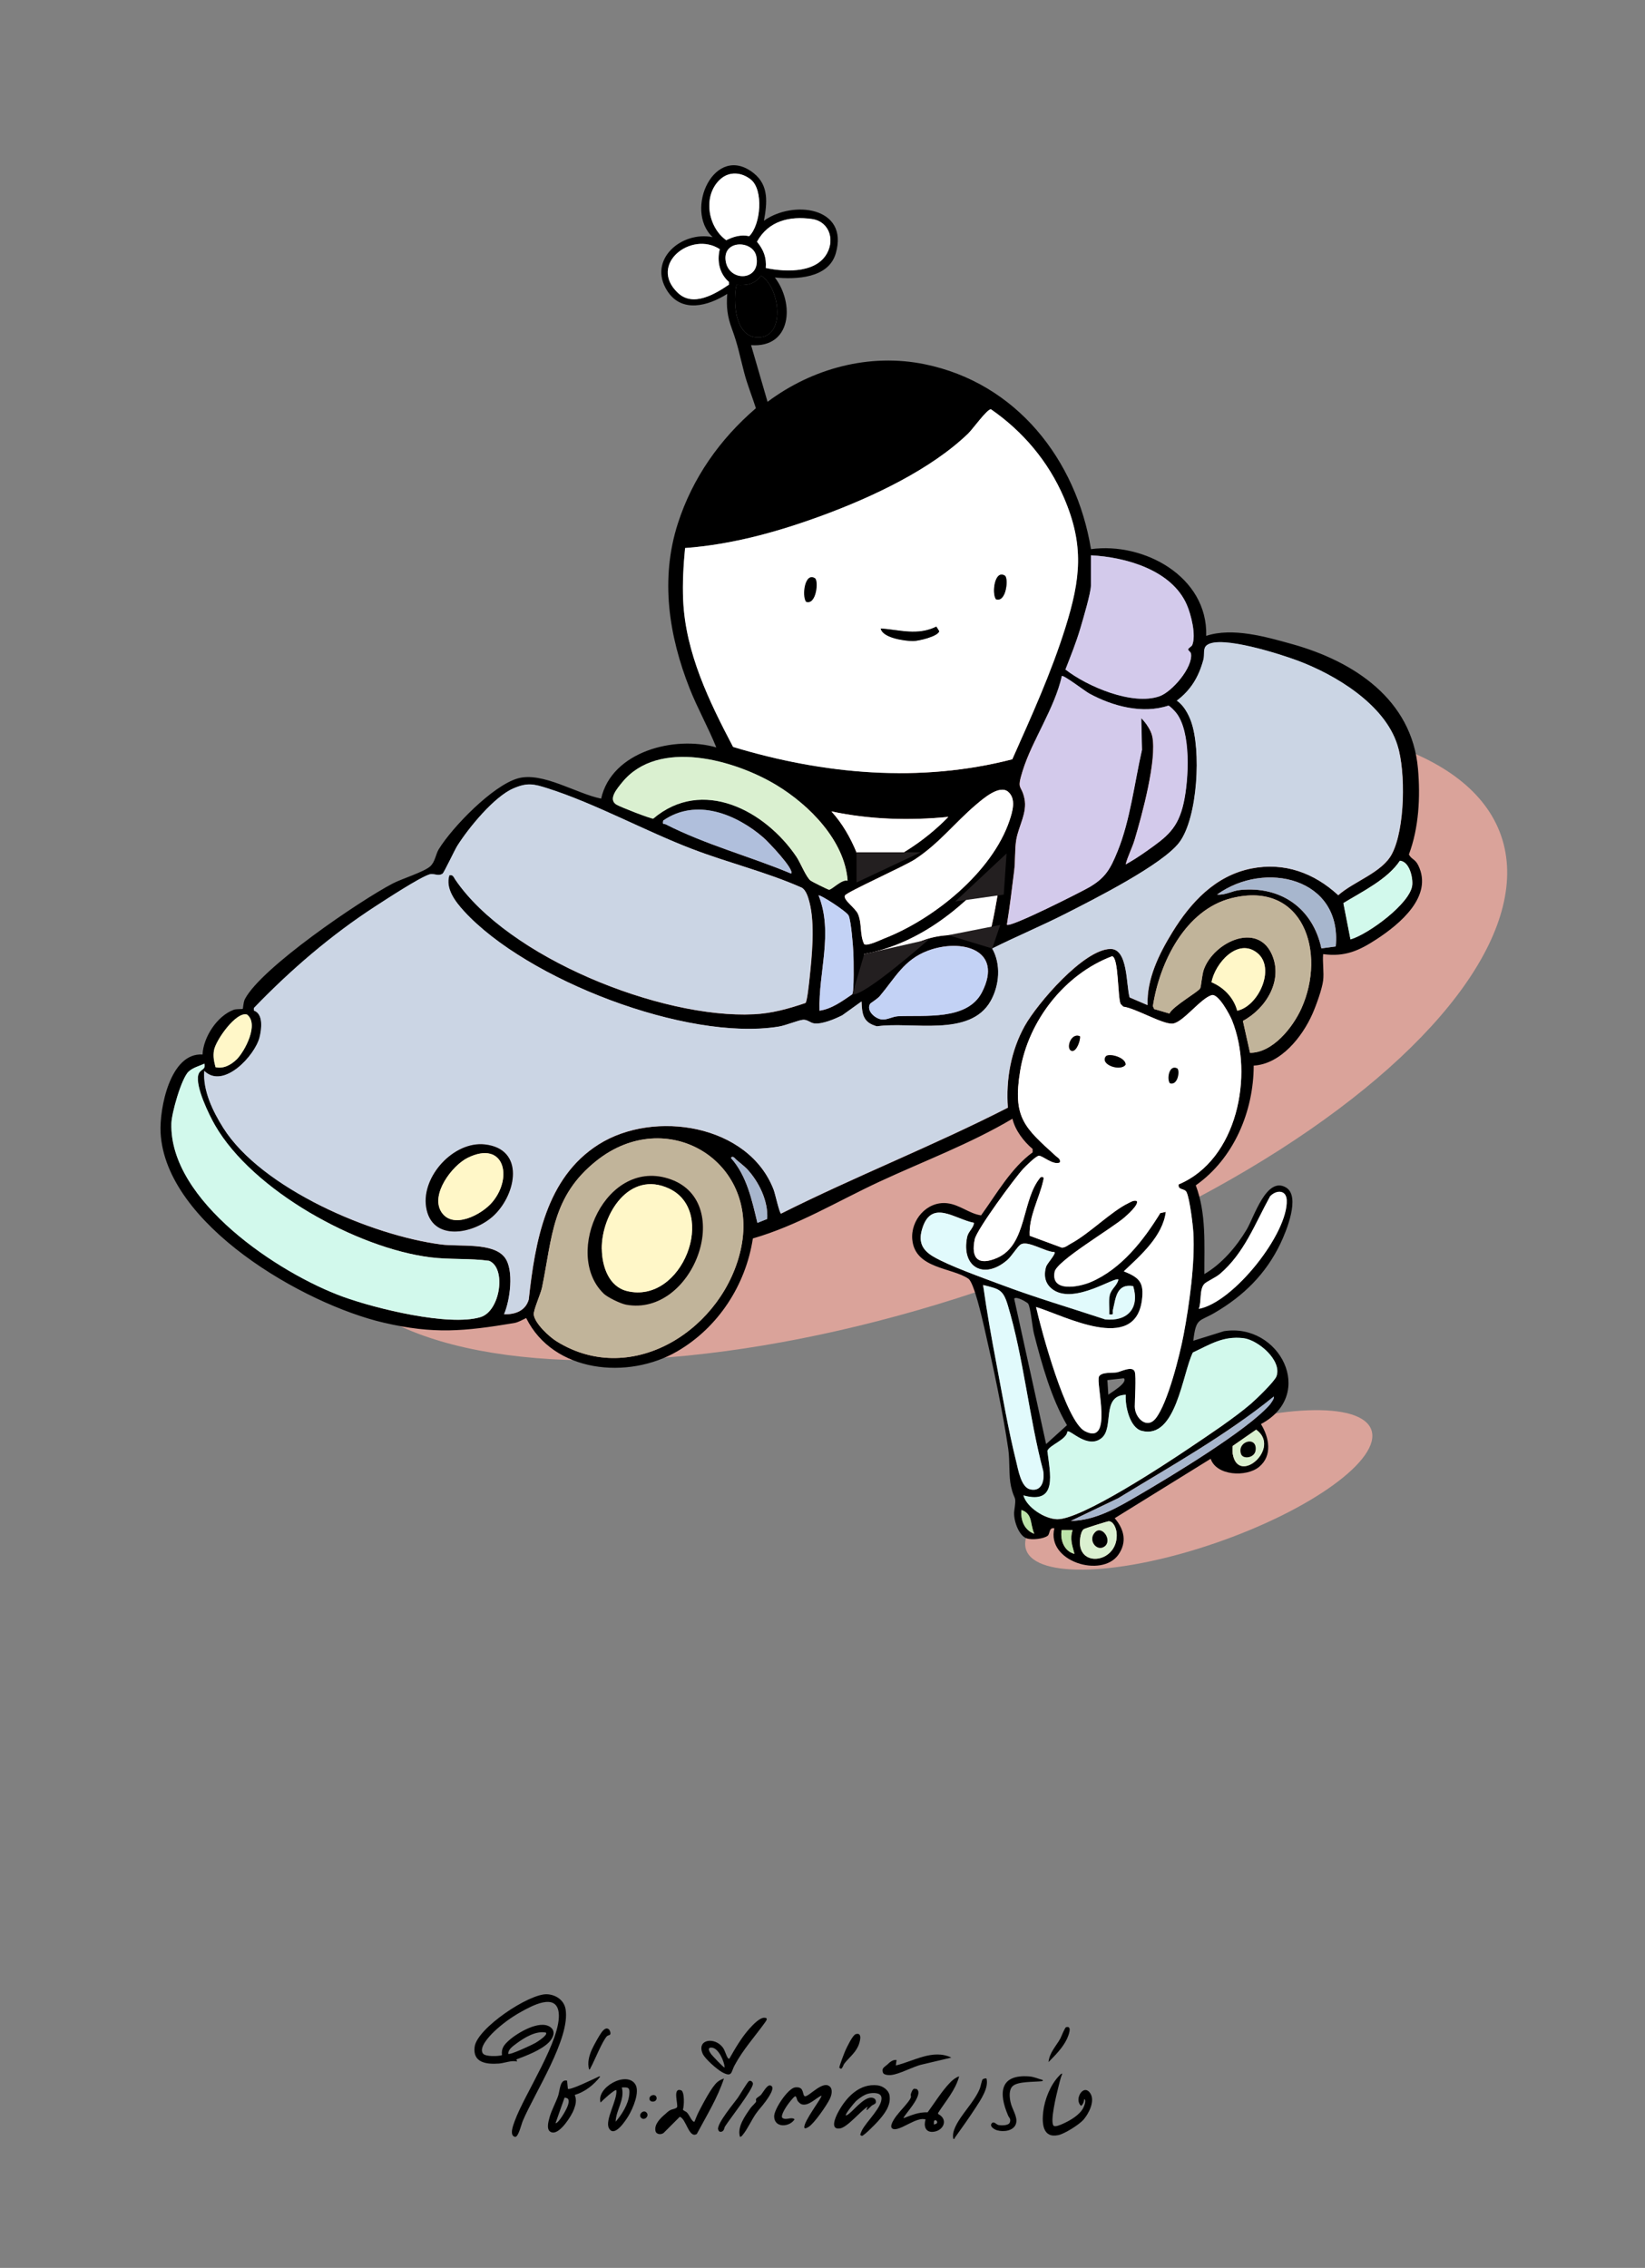 <?xml version="1.0" encoding="UTF-8"?>
<svg id="Layer_1" xmlns="http://www.w3.org/2000/svg" version="1.1" viewBox="0 0 231.72 319.39">
  <rect x="0" y="0" width="231.72" height="319.39" fill="#808080" stroke="none"/>
  <!-- Generator: Adobe Illustrator 29.8.2, SVG Export Plug-In . SVG Version: 2.1.1 Build 3)  -->
  <defs>
    <style>
      .st0 {
        fill: #daf0d0;
      }

      .st1 {
        fill: #b0bfdc;
      }

      .st2 {
        fill: #c3d2f5;
      }

      .st3 {
        fill: #c1b49a;
      }

      .st4 {
        fill: #231f20;
      }

      .st5 {
        fill: #cbd5e4;
      }

      .st6 {
        fill: #e1fafc;
      }

      .st7 {
        fill: #fff;
      }

      .st8 {
        fill: #a7b6cd;
      }

      .st9 {
        fill: #daa39a;
      }

      .st10 {
        fill: #bce3a9;
      }

      .st11 {
        fill: #fff7c8;
      }

      .st12 {
        fill: #d2f9ec;
      }

      .st13 {
        fill: #d3caeb;
      }
    </style>
  </defs>
  <g>
    <ellipse class="st9" cx="168.87" cy="209.81" rx="25.74" ry="7.84" transform="translate(-59.49 67.02) rotate(-19.15)"/>
    <ellipse class="st9" cx="128.18" cy="146.6" rx="88.15" ry="36.47" transform="translate(-41 50.17) rotate(-19.15)"/>
    <g>
      <path d="M186.38,138.09c-.14,1.18-.99,3.53-1.5,4.68-1.44,3.27-4.48,7.08-8.28,7.3-.01,6.47-2.82,13.11-8.16,16.86,1.5,3.98,1.19,8.3,1.21,12.5,2.46-1.44,4.51-3.84,5.96-6.27,1.04-1.74,2.79-7.57,5.55-5.92,2.07,1.24.02,6.19-.78,7.86-2.05,4.3-5.2,7.4-9.28,9.78-2.21,1.29-2.62.66-3.01,3.94l4.32-1.35c7.82-1.22,13.06,8.92,5.21,13.08,1.15,1.87,1.67,4.45-.27,6.04-1.79,1.46-6,1.26-6.81-1.15l-13.52,8.37c1.35,1.57,1.76,3.38.51,5.15-2.33,3.3-10.16.97-9.01-3.73-.79-.16-.6.79-.94,1.05-.58.45-2.21.61-2.93.38-1.2-.38-1.94-2.71-1.78-3.86.34-2.41.05-1.26-.45-3.44-.34-1.48-.15-3.59-.39-5.27-.78-5.35-2.18-11.89-3.4-17.2-.29-1.25-1.42-6.25-2.21-6.8-2.29-1.6-7.51-1.38-7.91-5.5-.27-2.74,2.04-5.45,4.89-5.14,1.78.19,3.14,1.48,4.8,1.71,2.18-3.02,4.25-6.69,7.26-8.87v-.48c-1.24-1.04-2.47-2.64-2.84-4.26-5.97,3.54-12.51,5.97-18.79,8.89-5.88,2.74-11.52,6.17-17.78,7.97-1,6.56-4.88,12.54-10.64,15.89-6.93,4.04-17.45,3.04-21.29-4.68-.56.26-1.11.61-1.73.71-7,1.16-11.25,1.59-18.35-.06-11.23-2.61-30.76-13.83-31.42-26.78-.17-3.36,1.34-11.29,5.91-10.98.11-2.46,2.07-5.45,4.39-6.3.38-.14,1.21-.07,1.28-.14.05-.05.06-.9.3-1.37,2.32-4.43,16.14-13.82,20.81-16.27,1.25-.66,4.45-1.64,5.3-2.43.7-.65.75-1.67,1.2-2.41,1.93-3.13,7.6-8.97,11.14-9.97,3.44-.98,8.3,2.18,11.73,2.85,1.48-6.63,10.32-8.91,16.22-7.21-1.12-2.79-2.62-5.45-3.73-8.24-2.96-7.47-4.2-15.49-1.68-23.31,2.06-6.4,5.92-11.87,10.99-16.22-.53-1.66-1.2-3.29-1.64-4.97-.64-2.43-.87-3.86-1.75-6.24-.63-1.72-.79-3.04-.65-4.89-2.68,1.7-6.42,2.75-8.45-.43-2.81-4.39,2.03-8.46,6.4-7.56-4.11-3.85.29-13.38,5.79-9,2.16,1.72,1.88,4.22,1.43,6.69,4.07-2.94,12.02-1.97,10.12,4.59-1.02,3.53-5.59,3.69-8.58,3.4,2.79,3.66,2.36,9.94-3.35,9.53l2.32,7.98c6.31-4.72,14.35-6.89,22.15-5.29,12.9,2.64,21.34,13.42,23.41,26.04,7.41-1.02,16.47,3.84,16.23,12.21,3.72-1.22,8.4.13,12.1,1.16,8.68,2.42,16.88,7.78,17.73,17.55.35,3.98.13,8.33-1.28,12.08.38.71.88.63,1.32,1.53,2.14,4.35-2.61,8.27-5.85,10.39-2.48,1.62-4.46,2.53-7.55,2.11-.1,1.19.14,2.57,0,3.73ZM26.56,150.92c-1.02,1.01-2.37,5.82-2.41,7.27-.33,10.91,15.12,21.16,24.22,24.45,4.52,1.63,14.85,4.2,19.32,2.85,2.8-.84,3.67-6.94,1.21-7.93-2.72-.37-5.54-.14-8.27-.49-10.36-1.3-25.03-9.39-30.33-18.6-.87-1.52-2.78-5.44-2.36-7.08.23-.88,1.09-.64.86-1.59-.7.31-1.68.57-2.23,1.12ZM28.79,150.83c-.23,2.76,1.22,5.72,2.67,8.02,5.41,8.57,20.92,15.16,30.7,16.42,2.6.34,7.35-.33,8.97,1.85,1.31,1.77.73,6-.11,7.97,1.54.06,3.02-.48,3.47-2.07.89-8.1,2.41-17.14,9.84-21.84,7.79-4.93,21.15-2.83,24.67,6.4.21.55.83,3.33,1.03,3.34,10.51-5.27,21.5-9.58,31.95-14.92-.29-3.96.43-8.02,2.38-11.52,1.76-3.14,8.3-10.78,12.07-10.83,2.51-.03,2.2,5.16,2.71,6.83l2.52,1.08c-.13-3.68,1.61-7.21,3.5-10.28,2.6-4.22,6.05-7.95,11.12-8.96,4.64-.92,8.84.62,12.24,3.76,2.2-1.96,6.19-3.18,7.57-5.83,1.84-3.53,1.95-11.56.77-15.31-1.8-5.75-8.76-9.92-14.1-11.91-2.37-.88-10.75-3.59-12.71-2.18-.64.44-.32,1.32-.52,2.06-.66,2.43-1.73,4.25-3.75,5.78.94.6,1.63,1.87,2,2.89,1.46,3.99.97,13.56-1.63,17.05-2.35,3.15-12.17,8.08-15.98,10.03-3.4,1.74-6.97,3.22-10.39,4.93,1.27,2.23,1.02,5.19-.21,7.38-2.91,5.19-11.13,2.86-16.03,3.58-1.95-.53-2.11-1.69-2.17-3.5l-2.7,1.94c-1.02.52-2.86,1.3-3.97,1.15-.54-.07-.94-.55-1.55-.51-.65.04-2.43.79-3.44.96-12.93,2.1-35.49-6.59-44.35-16.28-1.21-1.33-2.63-3.16-2.05-5.03.53-.11.6.26.82.59,7.45,11,28.96,19.62,42.05,18.98,2.58-.13,4.87-.77,7.29-1.59.23-.16.51-2.85.57-3.43.35-3.24.8-7.69-.02-10.8-.17-.66-.48-1.68-1.08-2.01-4.99-2.21-10.34-3.49-15.42-5.44-6.63-2.54-13.63-6.4-20.31-8.53-2.01-.64-2.89-.87-4.89,0-2.71,1.17-6.3,5.56-7.89,8.08-.41.65-1.89,3.79-2.07,3.92-.65.43-1.21-.1-1.86.11-1.43.45-6.09,3.51-7.62,4.5-6.24,4.05-11.96,8.97-17.11,14.31v.36c1.37.48,1.11,2.61.81,3.79-.65,2.54-5.05,7.33-7.76,4.73ZM33.33,149.2c1.16-1.16,3.19-4.99,1.46-6.32-1.54-.49-4.44,3.66-4.66,5.06-.14.87.01,1.53.22,2.35,1.12.27,2.21-.33,2.97-1.09ZM75.19,185.16c.17,1.25,2.17,3.1,3.22,3.75,10.79,6.7,23.73-1.95,26.01-13.29,2.45-12.19-10.54-19.98-20.39-12.15-6.29,5-6.22,10.73-7.67,17.82-.2.99-1.25,3.24-1.17,3.88ZM119.4,124.03c-.41-5.65-5.41-10.69-10.04-13.48-5.88-3.54-16.63-6.6-21.71-.39-.74.91-2.01,2.37-.85,3.13.49.32,4.82,2.01,5.22,1.99,6.91-5.85,15.75-1.15,20.15,5.34.58.86,1.36,2.88,2.01,3.39.19.15,2.44,1.27,2.59,1.28.4.04,1.78-1.5,2.63-1.27ZM93.42,115.56c-.12.67.09.4.36.53,5.65,2.88,11.83,4.49,17.66,6.93.53-.56-3.28-4.52-3.86-5.03-3.85-3.35-9.52-5.65-14.16-2.44ZM102.69,40.08v-.37c-1.35-1.17-1.72-2.94-1.3-4.62-4.02-2.62-10.11,2.16-5.91,6.15,2.15,2.04,5.24.18,7.21-1.16ZM96.51,77.18c-.23,2.43-.38,4.9-.27,7.35.33,7.4,3.65,14.23,7.03,20.66,12.77,3.86,26.32,5.1,39.33,1.74,2.72-6.08,5.48-12.16,7.48-18.54,2.15-6.84,2.69-11.6-.22-18.34-2.19-5.06-5.76-9.29-10.26-12.41-.52-.08-2.57,2.79-3.2,3.4-5.3,5.12-13.56,8.97-20.43,11.51-6.26,2.31-12.75,4.13-19.45,4.63ZM101.48,25.23c-2.52,2.25-1.82,6.73.82,8.6,1.05-.52,2.08-.82,3.24-.57,1.63-1.61,2.04-6.51.23-7.97-1.3-1.05-3.02-1.19-4.29-.06ZM102.23,36.81c.5,2.97,5,2.78,4.31-.7-.45-2.33-4.84-2.38-4.31.7ZM105.18,164.58c-.29-.31-1.06-.92-1.45-1.25-.2-.17-.52-.67-.77-.26,2.24,2.5,2.96,5.95,3.73,9.14l1.38-.55c.17-2.53-1.18-5.27-2.89-7.09ZM103.75,40.12c-.54,2.18-.25,7.12,2.74,7.38,4.29.38,3.47-6.99.71-8.69-.94,1.25-1.94,1.4-3.45,1.31ZM107.87,37.75c2.91.6,7.55.77,8.85-2.55.76-1.95-.19-4.05-2.34-4.35-3.17-.45-6.14.26-7.75,3.2.93,1.13,1.36,2.22,1.24,3.71ZM115.31,126.11c2.1,5.26-.04,10.84.13,16.23,1.76-.26,3.21-1.36,4.63-2.32.25-.42.18-4.93.14-5.8-.05-1.05-.32-4.48-.66-5.26-.27-.6-4.08-3.04-4.24-2.84ZM133.59,115.04c-5.47.54-11.1.38-16.48-.77,2.22,2.45,3.54,5.39,4.53,8.5,4.52-1.66,8.6-4.29,11.95-7.73ZM142.01,111.51c-1.25-1.05-3.57,1.01-4.57,1.85-2.95,2.51-5.16,5.43-8.56,7.66-1.46.96-9.6,4.6-9.86,5.09-.31.59,1.45,1.75,1.82,2.58.6,1.36.24,2.92.88,4.27.43.33,2.26-.58,2.84-.8,6.98-2.72,15.18-9.32,17.64-16.61.42-1.25.97-3.07-.2-4.04ZM121.75,134.35v3.61c2.82-.14,3.47-2.48,5.43-3.97,2.8-2.13,6.19-2.62,9.57-2.15,1.06.15,2.14,1.09,2.75-.72.42-1.23,1.6-8.01,1.57-9.25,0-.13,0-.26,0-.39-4.94,6.04-11.37,11.4-19.31,12.88ZM122.57,141.36c-.58.99.72,2.12,1.68,2.21.71.07,1.5-.42,2.26-.46,3.71-.18,9.75.65,11.82-3.38,3.09-6.04-2.95-7.61-7.64-5.84-3.37,1.27-4.61,3.85-6.75,6.38-.35.41-1.32,1-1.36,1.08ZM137.2,172.21c-2.64-.5-5.88-3.31-7.22.63-.66,1.94-.18,3.15,1.54,4.15,2.24,1.3,6.89,2.94,9.47,3.92,4.81,1.81,9.8,3.28,14.69,4.9,3.18.33,4.89-1.59,3.95-4.69-2.37-.38-2.45,1.68-2.85,3.35-.11.44.25.75-.52.62.05-.86-.11-1.79.06-2.64.19-.93,1.06-1.39,1.23-2.25-.51-.45-6.06,3.44-9.1,1.5-1.2-.76-1.49-1.98-1.08-3.32.13-.44,1.41-1.79,1.17-2.05-1.25,0-3.8-1.72-4.78-1.05-.48.32-1.22,1.62-1.91,2.21-3.26,2.78-6.48.96-5.61-3.29.16-.77.89-1.24.97-1.99ZM159.85,193.2c.21.67,0,3.87,0,4.89,0,1.55,1.68,3.27,2.95,1.66,1.7-2.14,3.4-8.96,3.93-11.78.8-4.23,1.62-10.12,1.37-14.36-.07-1.17-.51-4.79-.96-5.72-.28-.57-1.25-.25-1.11-1.09,8.26-3.46,10.61-15.4,7.52-23.1-.31-.78-1.93-3.83-2.88-3.55-1.59.47-4.1,3.93-5.53,4.01s-5.19-2.18-6.91-2.39l-.38-.39c-.43-1.01-.26-6.58-1.2-6.71-6.67,2.52-11.79,9.09-12.94,16.1-1.1,6.67.61,8.02,5.05,12.06.29.26.65.38.54.88-.95.45-2.42-.97-2.96-.94-.41.02-1.83,1.44-2.2,1.83-1.17,1.25-6.54,8.55-6.83,9.91-.59,2.78.55,3.77,3.15,2.64,4.29-1.87,3.41-8.24,6.14-11.38.54-.1.42.2.33.59-.55,2.43-2.02,4.93-1.89,7.67l4.49,1.66c.5.05.88-.32,1.29-.54,2.68-1.43,5.7-4.55,8.17-5.73.37-.18.66-.39,1.11-.3.45.45-1.36,2.02-1.68,2.31-1.75,1.54-9.55,6.12-9.86,7.67-.59,2.92,3.38,2.18,5.08,1.46,4.28-1.81,7.44-5.86,9.8-9.72l.78-.17c-.46,3.45-3.51,6.09-5.92,8.37,2.19.89,2.89,1.55,2.55,4.1-1.01,7.48-10.9,2.16-14.91.92.72,3.25,4.18,16.07,6.86,17.48,4.1,2.16,1.51-6.83,2.02-7.7.39-.66,1.83-.45,2.52-.57.56-.1,2.22-.99,2.51-.07ZM138.48,180.97c.51,3.72,1.18,7.43,1.88,11.12.84,4.46,1.68,9.34,2.77,13.71.3,1.2.69,3.66,1.98,3.95,1.65.37,2.05-1.26,1.83-2.61-1.99-7.5-2.77-15.99-4.99-23.34-.68-2.24-1.23-2.27-3.48-2.83ZM149.56,95.2c-1.03,4.6-4.16,9-5.53,13.4-.86,2.77-.18,1.79.26,3.84s-.82,3.88-1.15,5.84c-.22,1.31-.12,3.03-.29,4.35-.32,2.53-.61,5.08-1.03,7.6.44.46,10.51-4.65,11.59-5.27,2.29-1.33,2.98-2.58,3.98-5.03,1.78-4.36,2.4-9.72,3.45-14.32l-.1-4.47c.65.67,1.36,1.63,1.56,2.56.69,3.27-1.45,11.12-2.48,14.55-.35,1.18-.96,2.3-1.27,3.49,1-.56,1.98-1.19,2.91-1.85,2.88-2.04,4.46-3.18,5.26-6.84.71-3.25,1.09-10-1.09-12.69-.19-.23-.85-.93-1.07-.98-3.64,1.22-7.89.08-11.17-1.72-.53-.29-3.63-2.66-3.86-2.45ZM144.85,183.61c-.12-.18-1.68-1.12-1.99-.72l4.5,20.48,2.94-2.66c-2.22-3.8-3.55-8.59-4.65-12.88-.23-.9-.48-3.71-.81-4.21ZM143.89,212.65c-.16,1.42.4,2.85,1.8,3.35-.63-1.38-.16-2.77-1.8-3.35ZM144.15,210.59c.46,1.73,3.03,3.33,4.76,3.37,3.42.07,15.38-7.84,18.75-10.11,2.68-1.81,6.12-4.07,8.54-6.14.73-.63,3.33-3.13,3.6-3.87.82-2.23-2.61-5.13-4.65-5.37-2.86-.34-4.68.87-7.13,2.02-1.46,2.91-2.35,12.28-7.2,11.03-1.71-.44-2.37-3.56-2.25-5.08-3.52.12-1.58,4.62-3.42,6.11-1.95,1.57-4.38-1.23-4.8-.94-.11,1.17-2.56,1.92-2.82,2.74.36,3.09,1.54,7.62-3.39,6.26ZM149.55,215.48c-.24,1.37.34,2.99,1.8,3.35-.31-1.21-.67-2.08-.26-3.35h-1.54ZM153.67,78.21v4.25c0,1.02-1.12,4.77-1.48,5.99-.58,1.98-1.36,3.91-2.11,5.83,3.06,2.39,9.43,5.11,13.25,3.77,1.78-.62,4.73-4.07,4.44-6.01-.03-.21-.39-.44-.4-.58,0-.19.49-.41.58-.64.56-1.39-.17-4.28-.77-5.66-2.13-4.89-8.62-6.72-13.51-6.96ZM179.42,196.68c-6.77,5.49-14.45,9.76-21.88,14.3l-6.7,3.21c3.51-.05,6.67-1.94,9.61-3.65,4.54-2.65,15.14-9.04,18.37-12.66.16-.18.78-1,.6-1.2ZM152.18,217.87c.64,2.91,5.44,1.81,5.11-2-.05-.56-.41-1.64-1.12-1.63-.18,0-3.38,1-3.52,1.12-.52.43-.61,1.88-.47,2.51ZM155.99,194.36l.13,2.06c.39-.32,2.79-1.68,2.19-2.32l-2.32.26ZM176.08,148.26c3.19.02,6.05-3.58,7.25-6.27,3.53-7.86.25-18.02-9.84-15.51-6.53,1.63-10.15,9.07-11.09,15.21l.18.41,2.15.63c.47-1.02,4.04-3.04,4.33-3.54.14-.25.24-1.93.53-2.7,1.42-3.82,7.42-6.63,9.51-2.21,1.74,3.68-.73,7.73-4.02,9.49l1,4.48ZM168.87,184.32c4.92-.91,12.62-10.69,12.38-15.33-.08-1.46-1.5-1.42-2.34-.52-2.16,3.9-3.62,7.99-7.08,10.94-.58.5-1.89,1.07-2.2,1.41-.7.78-.37,2.5-.76,3.49ZM174.28,142.34c3.02-.65,5.43-6,2.84-8.12-2.74-2.24-5.97,1.44-6.46,4.11,1.73.73,3.13,2.17,3.62,4.01ZM188.15,133.29c.92-9.64-9.99-12.17-16.71-7.31,1.12.12,2.11-.53,3.22-.64,5.77-.59,10.26,2.57,11.47,8.22l2.01-.27ZM173.65,204.79c.78,4.43,6.88-.88,3.29-3.45l-3.3,2.29c-.03.05-.02,1.02,0,1.16ZM189.24,127.18l1,5.11c2.48-.71,8.47-5.08,8.7-7.66.1-1.09-.4-3.3-1.74-3.42-1.73,2.61-5.27,4.32-7.95,5.96Z"/>
      <path class="st5" d="M28.79,150.83c2.71,2.6,7.11-2.18,7.76-4.73.3-1.18.56-3.31-.79-3.79v-.36c5.14-5.34,10.86-10.26,17.1-14.31,1.53-.99,6.2-4.05,7.62-4.5.65-.21,1.21.32,1.86-.11.19-.12,1.67-3.27,2.07-3.92,1.59-2.52,5.18-6.91,7.89-8.08,1.99-.86,2.88-.64,4.89,0,6.68,2.14,13.68,5.99,20.31,8.53,5.08,1.95,10.43,3.23,15.42,5.44.61.33.91,1.35,1.08,2.01.81,3.11.36,7.56.02,10.8-.06.58-.34,3.27-.57,3.43-2.42.82-4.71,1.47-7.29,1.59-13.09.64-34.6-7.98-42.05-18.98-.22-.33-.29-.7-.82-.59-.58,1.87.84,3.7,2.05,5.03,8.86,9.69,31.43,18.38,44.35,16.28,1.01-.16,2.79-.92,3.44-.96.61-.04,1.01.44,1.55.51,1.11.15,2.96-.63,3.97-1.15l2.7-1.94c.07,1.81.22,2.97,2.17,3.5,4.9-.72,13.12,1.61,16.03-3.58,1.23-2.2,1.47-5.16.21-7.38,3.42-1.71,6.99-3.2,10.39-4.93,3.81-1.94,13.63-6.87,15.98-10.03,2.6-3.49,3.09-13.06,1.63-17.05-.37-1.02-1.06-2.29-2-2.89,2.01-1.53,3.09-3.35,3.75-5.78.2-.74-.12-1.62.52-2.06,1.96-1.41,10.34,1.3,12.71,2.18,5.34,1.98,12.3,6.16,14.1,11.91,1.18,3.75,1.07,11.78-.77,15.31-1.38,2.65-5.37,3.88-7.57,5.83-3.4-3.14-7.6-4.68-12.24-3.76-5.07,1.01-8.52,4.74-11.12,8.96-1.89,3.07-3.63,6.6-3.5,10.28l-2.52-1.08c-.51-1.67-.19-6.86-2.71-6.83-3.76.04-10.31,7.69-12.07,10.83-1.95,3.49-2.67,7.56-2.38,11.52-10.45,5.34-21.44,9.65-31.95,14.92-.21,0-.82-2.78-1.03-3.34-3.52-9.23-16.88-11.33-24.67-6.4-7.43,4.7-8.95,13.73-9.84,21.84-.45,1.59-1.93,2.13-3.47,2.07.85-1.97,1.43-6.2.11-7.97-1.62-2.18-6.36-1.51-8.97-1.85-9.78-1.26-25.3-7.85-30.7-16.42-1.45-2.3-2.89-5.26-2.67-8.02ZM60.02,169.96c.75,5.01,6.76,3.86,9.56,1.2,3.17-3.01,4.39-9.36-1.29-9.99-4.36-.48-8.92,4.47-8.27,8.79Z"/>
      <path class="st7" d="M96.51,77.18c6.7-.5,13.19-2.32,19.45-4.63,6.87-2.54,15.13-6.39,20.43-11.51.63-.61,2.68-3.48,3.2-3.4,4.51,3.12,8.08,7.35,10.26,12.41,2.91,6.74,2.36,11.49.22,18.34-2,6.37-4.76,12.45-7.48,18.54-13.01,3.36-26.56,2.13-39.33-1.74-3.38-6.43-6.7-13.25-7.03-20.66-.11-2.45.04-4.92.27-7.35ZM124.06,88.51c.24,1.35,3.4,1.76,4.53,1.77.72,0,3.55-.64,3.7-1.39l-.4-.64c-2.7,1.3-5.06.46-7.84.26ZM141.55,81.07c-1.44-.9-1.87,2.48-1.26,3.32,1.46.53,1.8-2.98,1.26-3.32Z"/>
      <path class="st7" d="M159.85,193.2c-.29-.92-1.95-.03-2.51.07-.69.12-2.13-.08-2.52.57-.52.87,2.07,9.85-2.02,7.7-2.67-1.41-6.13-14.23-6.86-17.48,4.01,1.23,13.9,6.56,14.91-.92.34-2.55-.35-3.21-2.55-4.1,2.4-2.28,5.46-4.92,5.92-8.37l-.78.17c-2.36,3.86-5.52,7.9-9.8,9.72-1.7.72-5.66,1.47-5.08-1.46.31-1.55,8.11-6.12,9.86-7.67.32-.28,2.13-1.86,1.68-2.31-.46-.09-.74.12-1.11.3-2.48,1.18-5.5,4.3-8.17,5.73-.41.22-.79.59-1.29.54l-4.49-1.66c-.13-2.73,1.34-5.24,1.89-7.67.09-.38.21-.69-.33-.59-2.73,3.14-1.85,9.51-6.14,11.38-2.6,1.13-3.74.14-3.15-2.64.29-1.36,5.66-8.66,6.83-9.91.37-.39,1.78-1.81,2.2-1.83.54-.03,2.01,1.38,2.96.94.11-.5-.25-.62-.54-.88-4.44-4.04-6.15-5.39-5.05-12.06,1.15-7.02,6.27-13.59,12.94-16.1.94.14.77,5.7,1.2,6.71l.38.39c1.71.21,5.47,2.47,6.91,2.39s3.95-3.54,5.53-4.01c.95-.28,2.57,2.78,2.88,3.55,3.1,7.71.74,19.65-7.52,23.1-.14.84.83.52,1.11,1.09.45.93.89,4.55.96,5.72.25,4.25-.57,10.13-1.37,14.36-.53,2.82-2.23,9.64-3.93,11.78-1.28,1.6-2.95-.11-2.95-1.66,0-1.02.21-4.22,0-4.89ZM152.13,145.94c-1.31-.6-2.07,1.86-1.15,2.06.67.15,1.25-1.51,1.15-2.06ZM155.75,148.79c-.81,1.18,2.17,2.14,2.81,1.14,0-1.05-2.44-1.68-2.81-1.14Z"/>
      <path class="st13" d="M149.56,95.2c.23-.21,3.32,2.16,3.86,2.45,3.28,1.8,7.53,2.94,11.17,1.72.22.04.88.74,1.07.98,2.18,2.68,1.8,9.44,1.09,12.69-.8,3.66-2.38,4.81-5.26,6.84-.94.66-1.91,1.3-2.91,1.85.31-1.19.92-2.32,1.27-3.49,1.02-3.43,3.17-11.28,2.48-14.55-.2-.92-.91-1.88-1.56-2.56l.1,4.47c-1.05,4.6-1.66,9.96-3.45,14.32-1,2.45-1.69,3.7-3.98,5.03-1.08.63-11.15,5.73-11.59,5.27.41-2.52.71-5.06,1.03-7.6.17-1.32.07-3.04.29-4.35.32-1.95,1.58-3.84,1.15-5.84s-1.12-1.07-.26-3.84c1.37-4.4,4.5-8.8,5.53-13.4Z"/>
      <path class="st12" d="M26.56,150.92c.55-.54,1.53-.81,2.23-1.12.23.95-.63.71-.86,1.59-.42,1.64,1.49,5.57,2.36,7.08,5.3,9.2,19.97,17.3,30.33,18.6,2.73.34,5.55.11,8.27.49,2.46.99,1.59,7.09-1.21,7.93-4.47,1.34-14.8-1.22-19.32-2.85-9.1-3.29-24.55-13.54-24.22-24.45.04-1.45,1.39-6.26,2.41-7.27Z"/>
      <path class="st3" d="M75.19,185.16c-.09-.64.96-2.88,1.17-3.88,1.45-7.09,1.38-12.82,7.67-17.82,9.84-7.83,22.84-.04,20.39,12.15-2.28,11.34-15.22,20-26.01,13.29-1.05-.65-3.05-2.5-3.22-3.75ZM85.02,182.16c.57.56,2.41,1.44,3.19,1.58,9.42,1.72,15.41-14.35,6.31-17.64s-15.28,10.44-9.49,16.06Z"/>
      <path class="st12" d="M144.15,210.59c4.92,1.36,3.74-3.17,3.39-6.26.25-.82,2.71-1.57,2.82-2.74.41-.29,2.84,2.51,4.8.94,1.84-1.48-.1-5.98,3.42-6.11-.11,1.53.55,4.64,2.25,5.08,4.85,1.26,5.74-8.12,7.2-11.03,2.45-1.15,4.27-2.36,7.13-2.02,2.04.24,5.47,3.13,4.65,5.37-.27.74-2.87,3.24-3.6,3.87-2.42,2.07-5.86,4.33-8.54,6.14-3.37,2.28-15.33,10.18-18.75,10.11-1.73-.03-4.3-1.64-4.76-3.37Z"/>
      <path class="st13" d="M153.67,78.21c4.89.24,11.39,2.07,13.51,6.96.6,1.38,1.33,4.27.77,5.66-.09.23-.59.45-.58.64,0,.14.37.37.4.58.3,1.93-2.66,5.38-4.44,6.01-3.83,1.34-10.19-1.38-13.25-3.77.75-1.92,1.53-3.85,2.11-5.83.36-1.22,1.48-4.98,1.48-5.99v-4.25Z"/>
      <path class="st3" d="M176.08,148.26l-1-4.48c3.3-1.76,5.76-5.81,4.02-9.49-2.09-4.42-8.09-1.61-9.51,2.21-.28.76-.38,2.44-.53,2.7-.28.5-3.86,2.53-4.33,3.54l-2.15-.63-.18-.41c.93-6.14,4.56-13.58,11.09-15.21,10.09-2.51,13.37,7.65,9.84,15.51-1.21,2.69-4.07,6.29-7.25,6.27Z"/>
      <path class="st0" d="M119.4,124.03c-.85-.23-2.23,1.3-2.63,1.27-.14-.01-2.4-1.13-2.59-1.28-.65-.51-1.43-2.54-2.01-3.39-4.4-6.49-13.24-11.19-20.15-5.34-.4.02-4.73-1.67-5.22-1.99-1.16-.76.11-2.22.85-3.13,5.08-6.21,15.83-3.16,21.71.39,4.63,2.79,9.63,7.83,10.04,13.48Z"/>
      <path class="st7" d="M142.01,111.51c1.16.97.62,2.79.2,4.04-2.46,7.29-10.66,13.89-17.64,16.61-.58.23-2.41,1.13-2.84.8-.65-1.35-.28-2.91-.88-4.27-.37-.83-2.14-1.99-1.82-2.58.26-.49,8.4-4.13,9.86-5.09,3.4-2.23,5.61-5.15,8.56-7.66.99-.84,3.32-2.9,4.57-1.85Z"/>
      <path class="st6" d="M137.2,172.21c-.08.75-.81,1.22-.97,1.99-.87,4.25,2.35,6.07,5.61,3.29.69-.59,1.43-1.89,1.91-2.21.98-.67,3.53,1.06,4.78,1.05.24.26-1.04,1.6-1.17,2.05-.4,1.34-.11,2.55,1.08,3.32,3.04,1.94,8.59-1.95,9.1-1.5-.17.86-1.04,1.32-1.23,2.25-.17.85,0,1.78-.06,2.64.77.13.41-.19.52-.62.4-1.66.48-3.73,2.85-3.35.94,3.09-.77,5.01-3.95,4.69-4.88-1.62-9.88-3.08-14.69-4.9-2.59-.97-7.24-2.62-9.47-3.92-1.72-1-2.2-2.21-1.54-4.15,1.34-3.94,4.58-1.13,7.22-.63Z"/>
      <path class="st2" d="M122.57,141.36c.04-.08,1.01-.67,1.36-1.08,2.14-2.53,3.38-5.11,6.75-6.38,4.69-1.77,10.73-.2,7.64,5.84-2.06,4.03-8.11,3.19-11.82,3.38-.76.04-1.55.53-2.26.46-.96-.09-2.25-1.23-1.68-2.21Z"/>
      <path class="st6" d="M138.48,180.97c2.24.56,2.8.59,3.48,2.83,2.22,7.35,3,15.85,4.99,23.34.22,1.35-.18,2.98-1.83,2.61-1.29-.29-1.68-2.75-1.98-3.95-1.09-4.38-1.93-9.25-2.77-13.71-.7-3.69-1.37-7.4-1.88-11.12Z"/>
      <path class="st7" d="M133.59,115.04c-1.31,1.35-2.74,2.57-4.26,3.66-2.36,1.69-4.94,3.06-7.69,4.07-.3-.93-.62-1.85-.99-2.74-.87-2.09-1.98-4.05-3.53-5.76,5.38,1.15,11.01,1.32,16.48.77Z"/>
      <path class="st7" d="M121.75,134.35c7.93-1.48,14.37-6.83,19.31-12.88,0,.13,0,.26,0,.39.03,1.24-1.15,8.02-1.57,9.25-.61,1.81-1.69.86-2.75.72-3.38-.46-6.77.03-9.57,2.15-1.96,1.49-2.61,3.83-5.43,3.97v-3.61Z"/>
      <path class="st1" d="M93.42,115.56c4.65-3.21,10.31-.92,14.16,2.44.58.5,4.39,4.47,3.86,5.03-5.83-2.44-12.01-4.05-17.66-6.93-.27-.14-.49.13-.36-.53Z"/>
      <path class="st7" d="M107.87,37.75c.12-1.49-.31-2.58-1.24-3.71,1.61-2.93,4.59-3.65,7.75-3.2,2.14.3,3.1,2.4,2.34,4.35-1.3,3.32-5.94,3.16-8.85,2.55Z"/>
      <path class="st2" d="M115.31,126.11c.16-.2,3.97,2.24,4.24,2.84.34.78.61,4.21.66,5.26.04.87.11,5.38-.14,5.8-1.42.96-2.87,2.06-4.63,2.32-.17-5.39,1.97-10.97-.13-16.23Z"/>
      <path class="st7" d="M168.87,184.32c.39-.99.06-2.71.76-3.49.3-.34,1.61-.91,2.2-1.41,3.46-2.96,4.93-7.04,7.08-10.94.85-.91,2.27-.95,2.34.52.24,4.63-7.46,14.41-12.38,15.33Z"/>
      <path class="st7" d="M101.48,25.23c1.26-1.13,2.99-.99,4.29.06,1.81,1.46,1.4,6.36-.23,7.97-1.16-.25-2.19.05-3.24.57-2.64-1.88-3.33-6.35-.82-8.6Z"/>
      <path class="st12" d="M189.24,127.18c2.69-1.64,6.22-3.35,7.95-5.96,1.34.12,1.84,2.33,1.74,3.42-.23,2.57-6.22,6.95-8.7,7.66l-1-5.11Z"/>
      <path class="st7" d="M102.69,40.08c-1.97,1.34-5.06,3.21-7.21,1.16-4.2-3.99,1.89-8.77,5.91-6.15-.42,1.68-.05,3.45,1.29,4.62v.37Z"/>
      <path class="st8" d="M188.15,133.29l-2.01.27c-1.21-5.65-5.71-8.81-11.47-8.22-1.11.11-2.1.77-3.22.64,6.71-4.86,17.63-2.32,16.71,7.31Z"/>
      <path class="st11" d="M174.28,142.34c-.49-1.84-1.89-3.28-3.62-4.01.48-2.67,3.72-6.35,6.46-4.11,2.59,2.12.18,7.47-2.84,8.12Z"/>
      <path d="M103.75,40.12c1.51.09,2.51-.06,3.45-1.31,2.76,1.71,3.58,9.07-.71,8.69-2.98-.26-3.28-5.21-2.74-7.38Z"/>
      <path class="st8" d="M179.42,196.68c.17.2-.44,1.01-.6,1.2-3.23,3.62-13.83,10.01-18.37,12.66-2.93,1.72-6.1,3.6-9.61,3.65l6.7-3.21c7.43-4.54,15.1-8.81,21.88-14.3Z"/>
      <path class="st11" d="M33.33,149.2c-.76.76-1.86,1.36-2.97,1.09-.21-.82-.36-1.48-.22-2.35.22-1.4,3.12-5.54,4.66-5.06,1.73,1.32-.3,5.16-1.46,6.32Z"/>
      <path class="st0" d="M152.18,217.87c-.14-.63-.05-2.09.47-2.51.14-.12,3.34-1.11,3.52-1.12.71-.01,1.07,1.07,1.12,1.63.34,3.81-4.46,4.92-5.11,2ZM154.25,215.8c-1.03,1.09.23,2.75,1.3,2.01,1.21-.82-.3-3.07-1.3-2.01Z"/>
      <path class="st7" d="M102.23,36.81c-.52-3.08,3.86-3.03,4.31-.7.68,3.48-3.81,3.67-4.31.7Z"/>
      <path class="st8" d="M105.18,164.58c1.71,1.82,3.06,4.56,2.89,7.09l-1.38.55c-.77-3.19-1.49-6.64-3.73-9.14.25-.42.57.08.77.26.39.33,1.16.94,1.45,1.25Z"/>
      <path class="st0" d="M173.65,204.79c-.03-.15-.04-1.11,0-1.16l3.3-2.29c3.59,2.57-2.51,7.88-3.29,3.45ZM174.82,204.76c.26.78,1.89.57,2.04-.49.3-2.1-2.64-1.31-2.04.49Z"/>
      <path class="st10" d="M149.55,215.48h1.54c-.42,1.26-.06,2.14.26,3.35-1.46-.36-2.04-1.98-1.8-3.35Z"/>
      <path class="st10" d="M143.89,212.65c1.64.58,1.17,1.97,1.8,3.35-1.4-.5-1.96-1.93-1.8-3.35Z"/>
      <path d="M60.02,169.96c-.65-4.32,3.91-9.27,8.27-8.79,5.68.63,4.46,6.98,1.29,9.99-2.8,2.66-8.81,3.81-9.56-1.2ZM69.37,169.27c2.95-3.55,1.58-8.73-3.5-6.21-2.18,1.08-5.24,5.13-3.72,7.59,1.6,2.57,5.72.43,7.22-1.38Z"/>
      <path d="M124.06,88.51c2.79.2,5.15,1.04,7.84-.26l.4.64c-.16.75-2.99,1.4-3.7,1.39-1.14-.01-4.29-.43-4.53-1.77Z"/>
      <path d="M141.55,81.07c.54.34.2,3.85-1.26,3.32-.61-.84-.18-4.22,1.26-3.32Z"/>
      <path d="M155.75,148.79c.38-.54,2.82.09,2.81,1.14-.65,1.01-3.63.05-2.81-1.14Z"/>
      <path d="M152.13,145.94c.09.54-.48,2.2-1.15,2.06-.91-.2-.16-2.65,1.15-2.06Z"/>
      <path d="M85.02,182.16c-5.79-5.62.39-19.36,9.49-16.06s3.11,19.36-6.31,17.64c-.77-.14-2.61-1.02-3.19-1.58ZM84.77,175.9c.03,2.41.97,5.29,3.55,5.92,7.79,1.9,12.8-11.21,5.93-14.43-5.59-2.63-9.54,3.58-9.49,8.51Z"/>
      <path d="M154.25,215.8c1-1.06,2.51,1.19,1.3,2.01-1.08.73-2.34-.93-1.3-2.01Z"/>
      <path d="M174.82,204.76c-.61-1.81,2.33-2.59,2.04-.49-.15,1.06-1.77,1.28-2.04.49Z"/>
      <path class="st11" d="M69.37,169.27c-1.5,1.81-5.62,3.95-7.22,1.38-1.53-2.46,1.53-6.5,3.72-7.59,5.08-2.52,6.45,2.65,3.5,6.21Z"/>
      <path class="st11" d="M84.77,175.9c-.05-4.93,3.9-11.14,9.49-8.51,6.86,3.22,1.85,16.33-5.93,14.43-2.59-.63-3.53-3.51-3.55-5.92Z"/>
      <path d="M165.81,150.45c.43.21.16,2.45-1,2.12-.49-.53-.15-2.69,1-2.12Z"/>
      <path d="M114.8,81.43c.54.34.2,3.85-1.26,3.32-.61-.84-.18-4.22,1.26-3.32Z"/>
    </g>
    <polygon class="st4" points="141.39 125.99 134.55 126.96 141.79 120.19 141.39 125.99"/>
    <polygon class="st4" points="120.65 120.03 129.69 120.03 120.65 124.28 120.65 120.03"/>
    <path class="st4" d="M121.75,134.35l9.1-2.06s-9.29,8.2-10.78,7.73l1.67-5.66Z"/>
    <polygon class="st4" points="133.59 131.7 140.9 130.26 139.77 133.58 133.59 131.7"/>
  </g>
  <g>
    <path d="M69.61,286.1c-.59.56-2.25,2.27-1.56,3.12.36.44,2.13.38,2.66.21-.12-1.01.33-1.49,1.02-2.11,1.17-1.04,4.24-2.87,5.74-1.88.91.6.44,1.61-.19,2.22-1.11,1.08-3.11,1.83-4.54,2.37l.1.29c-.86-.19-1.7.22-2.56.29-1.75.13-3.72-.11-3.42-2.36.35-2.62,7.66-7.5,10.18-7.4,1.24.05,2.41.82,2.63,2.1.69,4.1-4.37,11.8-6.03,15.74-.2.47-.59,2.2-1.05,2.25-.9-.14-.3-1.64-.09-2.22,1.38-3.82,6.64-11.59,6.2-15.28-.34-2.87-3.87-.91-5.29-.12-1.37.76-2.69,1.72-3.82,2.8ZM76.9,286.25c-1.4-.3-3.09.74-4.18,1.56-.46.35-1.15.8-1.13,1.43.21.22,3.4-1.28,3.83-1.53.25-.15,1.81-1.12,1.48-1.46Z"/>
    <path d="M120.54,295.94c-.21.19-1.55,1.83-1.39,1.98.21-.03.46-.25.62-.39.72-.6,2.33-2.61,3.36-2.01.11.07.18.14.22.27.18.55-.3.53-.59.78-.33.28-.99,1.12-.53.1-.96.56-2.85,2.93-3.92,3.08-1.46.21-.59-1.65-.25-2.28,1.11-2.07,2.98-4.1,5.56-3.79.73.09,1.55.65,1.68,1.41.25,1.48-.8,2.73-1.71,3.74-.31.34-1.86,1.93-2.19,1.97l-.23-.14c.06-.22.14-.43.24-.63.63-1.26,2.96-3.35,2.75-4.67-.11-.73-1.3-.64-1.85-.51-.59.14-1.33.68-1.77,1.08Z"/>
    <path d="M93.64,297.79c.25-.22.48-.47.78-.62.33-.17.71-.15.95-.4.19-.38-.68-2.81.56-2.4.53.18.44,2.25.27,2.72.05.16.41.26.54.39.33.33.54.89.8,1.17.09.1.14.18.29.14.19-.48.39-.99.63-1.45.54-1.04,1.79-3.47,2.61-4.14.27-.23.58-.37.91-.49-.91,2.77-2.46,5.25-3.82,7.81-1.12.73-1.51-2.19-2.41-2.41l-2.27,2.27c-.36.28-1.05.23-1.15-.29-.18-.93.68-1.76,1.31-2.31Z"/>
    <path d="M126.37,297.87c.47-.66,1.61-1.76,1.9-2.4.12-.26-.02-.36.03-.54.06-.23.25-.74.49-.78l.34.05c1.13.8-2.04,3.92-1.84,4.1,1.13-.43,2.13-.87,3.38-.82,1.02-1.39,1.99-2.98,3.19-4.22.34-.35.77-.69,1.25-.85-.53,1.98-1.91,3.49-2.98,5.18l.03.13c1.5.78.72,2.42-.77,2.51-1.07.06-1.29-.88-1.01-1.74-1.22-.47-3.6,1.67-4.57,1.33-.76-.26.32-1.64.55-1.97ZM131.54,299.18c.97-.08.18-.97.02-.42l-.02.42Z"/>
    <path d="M149.63,292.04c-.27.69-.43,1.42-.61,2.14-.22.88-1.12,4.57-.62,5.17.21.25,1.03-.13,1.3-.25,1.02-.45,2.43-1.26,2.92-2.3.12-.26.44-1.05.11-1.19-.03.36-.15.73-.44.96-1.05-.87.33-3.22,1.29-1.77.71,1.08-.21,2.86-.96,3.72-.6.69-2.65,1.98-3.54,2.17-2.22.47-2.32-1.68-2.13-3.29.2-1.74,1.02-3.81,2.26-5.08.12-.12.24-.31.44-.29Z"/>
    <path d="M116.85,293.81c.51.42.29,1.27.04,1.78-.42.88-2.2,3.47-3,3.95-.13.08-.56.34-.59.08-.13-.85,2.59-4.31,2.41-4.49-.84.36-1.81,1.53-2.81,1.21-.18-.06-.46-.34-.56-.5-.09-.16-.16-.69-.35-.61-.22.09-.87.94-1.04,1.18-.23.32-1.01,1.5-.76,1.84.55.42,1.25-.19,1.74.21-.69,1.11-2.85,1.28-2.88-.4-.02-1.01,1.93-3.94,2.94-4.09.23-.03.48-.03.69.07.55.23.38,1.18.74,1.18.57,0,2.46-2.19,3.4-1.42Z"/>
    <path d="M102.75,289.91c.82-1.45,1.73-3.01,2.85-4.25.43-.48,1.38-1.49,2.03-1.5s.31.41.09.72c-1.47,2.04-3.01,3.7-4.25,5.99-.5.93-.31,1.73-1.73.97-.72-.39-2.46-1.9-2.77-2.64-.86-2.03,1.73-2.38,2.86-.83.3.41.46,1.14.69,1.44.07.1.1.13.23.1ZM102.08,291.17c-.05-.85-.85-2.72-1.8-2.8-.76-.06-.33.6-.08.95.11.15,1.79,1.95,1.87,1.84Z"/>
    <path d="M86.82,294.36c-.18-.19-2.01,1.49-2.22,1.74-.65-2.09,3.6-4.49,4.87-2.6.72,1.07-.32,3.44-.93,4.46-.37.62-2.02,3.19-2.77,1.74-.59-1.14,1.24-4,1.05-5.35ZM87.59,293.97c.46,1.7-.82,3.18-.87,4.83.88-1,1.79-2.47,1.92-3.82.09-.97-.07-1.05-1.05-1Z"/>
    <path d="M79.88,293.02l.11,1.14c.27.27,3.67-1.4,4.2-1.64.09-.04.27-.19.34-.05-.9,1.16-2.15,2.14-3.57,2.56.3.73.14,1.34-.12,2.05-.33.89-1.9,3.38-3,3.24-1.02-.13-.59-1.56-.41-2.2.29-1,.85-1.99,1.19-2.96.26-.74.23-2.4,1.26-2.14ZM79.52,295.42l-1.26,3.57c.1.11.46-.31.52-.39.38-.46,1.9-2.71,1.1-3.11-.08-.04-.3-.1-.36-.06Z"/>
    <path d="M139.71,299.01c.31-.31.63.18.91.25.4.09,1.47.11,1.63-.36.18-.54-.11-.63-.26-1-1.34-3.14-1.16-5.79,2.97-5.48.7.05,1.22.32,1.88.49.14.13,0,.18-.14.19-1.02.12-3.29.01-4.03.67-.58.51-.47,1.56-.33,2.24.2,1.03,1.06,2.09.78,3.05-.31,1.05-1.75,1.21-2.66.95-.4-.11-1.16-.58-.73-1.01Z"/>
    <path d="M124.9,290.84c.38-.36.82-.81,1.39-.73l-.1.77c2.51-.59,5.21-2.36,7.82-1.11l-4.06.96c-1.3.26-3.24,1.41-4.49,1.5-.3.02-.98,0-1.09-.36-.19-.62.18-.72.52-1.04Z"/>
    <path d="M107.76,296.05c-.4.56-.91,1.08-1.3,1.65-.6.87-1.17,2.15-1.81,2.92-.11.13-.22.33-.42.3-.41-1.39.73-2.95,1.5-4.05.15-.22.69-.7.77-.88.05-.12-.05-.25,0-.38.08-.2.52-.4.68-.58.29-.32.87-1.46,1.33-1.34.89.22-.5,2.02-.74,2.36Z"/>
    <path d="M138.43,292.83c.08-.08.45-.17.53-.11.35,1.31-.81,2.99-1.51,4.08-.89,1.37-1.97,2.9-2.93,4.23-.08.11,0,.24-.24.18-.11-.62.04-1.12.29-1.68.85-1.84,2.68-3.49,3.46-5.42.11-.28.27-1.15.39-1.28Z"/>
    <path d="M101.15,299.88c-.15-.85,2.19-3.62,2.77-4.43.28-.39,1.38-2.27,1.59-2.38.25-.12.53.13.55.36.04.8-3.29,5.02-3.92,6.02-.12.19-.12.41-.22.55-.24.32-.68.33-.76-.13Z"/>
    <path d="M85.76,285.79c.15.12.28.49.21.68-.06.17-.31.15-.43.25-.64.57-1.79,3.49-2.32,4.44-.06.11-.08.27-.24.29-.26-.97,0-1.94.4-2.83.24-.54,1.2-2.31,1.58-2.67.23-.22.5-.41.8-.16Z"/>
    <path d="M118.94,290.62c-.17.21-.2.57-.47.74l-.24-.15c-.04-.18.71-2.11.85-2.43.21-.47,1.03-2.18,1.46-2.31,1.04-.32.56,1.22.34,1.7-.45.98-1.3,1.63-1.95,2.45Z"/>
    <path d="M147.7,290.4c.12-1.32,1.07-2.25,1.66-3.31.16-.3.62-1.54.82-1.6.95-.27.27,1.31.11,1.66-.61,1.27-1.62,2.26-2.59,3.25Z"/>
    <path d="M91.06,297.5c.47.47-.28,1.23-.75.75-.45-.45.31-1.2.75-.75Z"/>
    <path d="M91.48,295.56c0-.56.95-.75,1.01-.11s-1.01.7-1.01.11Z"/>
  </g>
</svg>